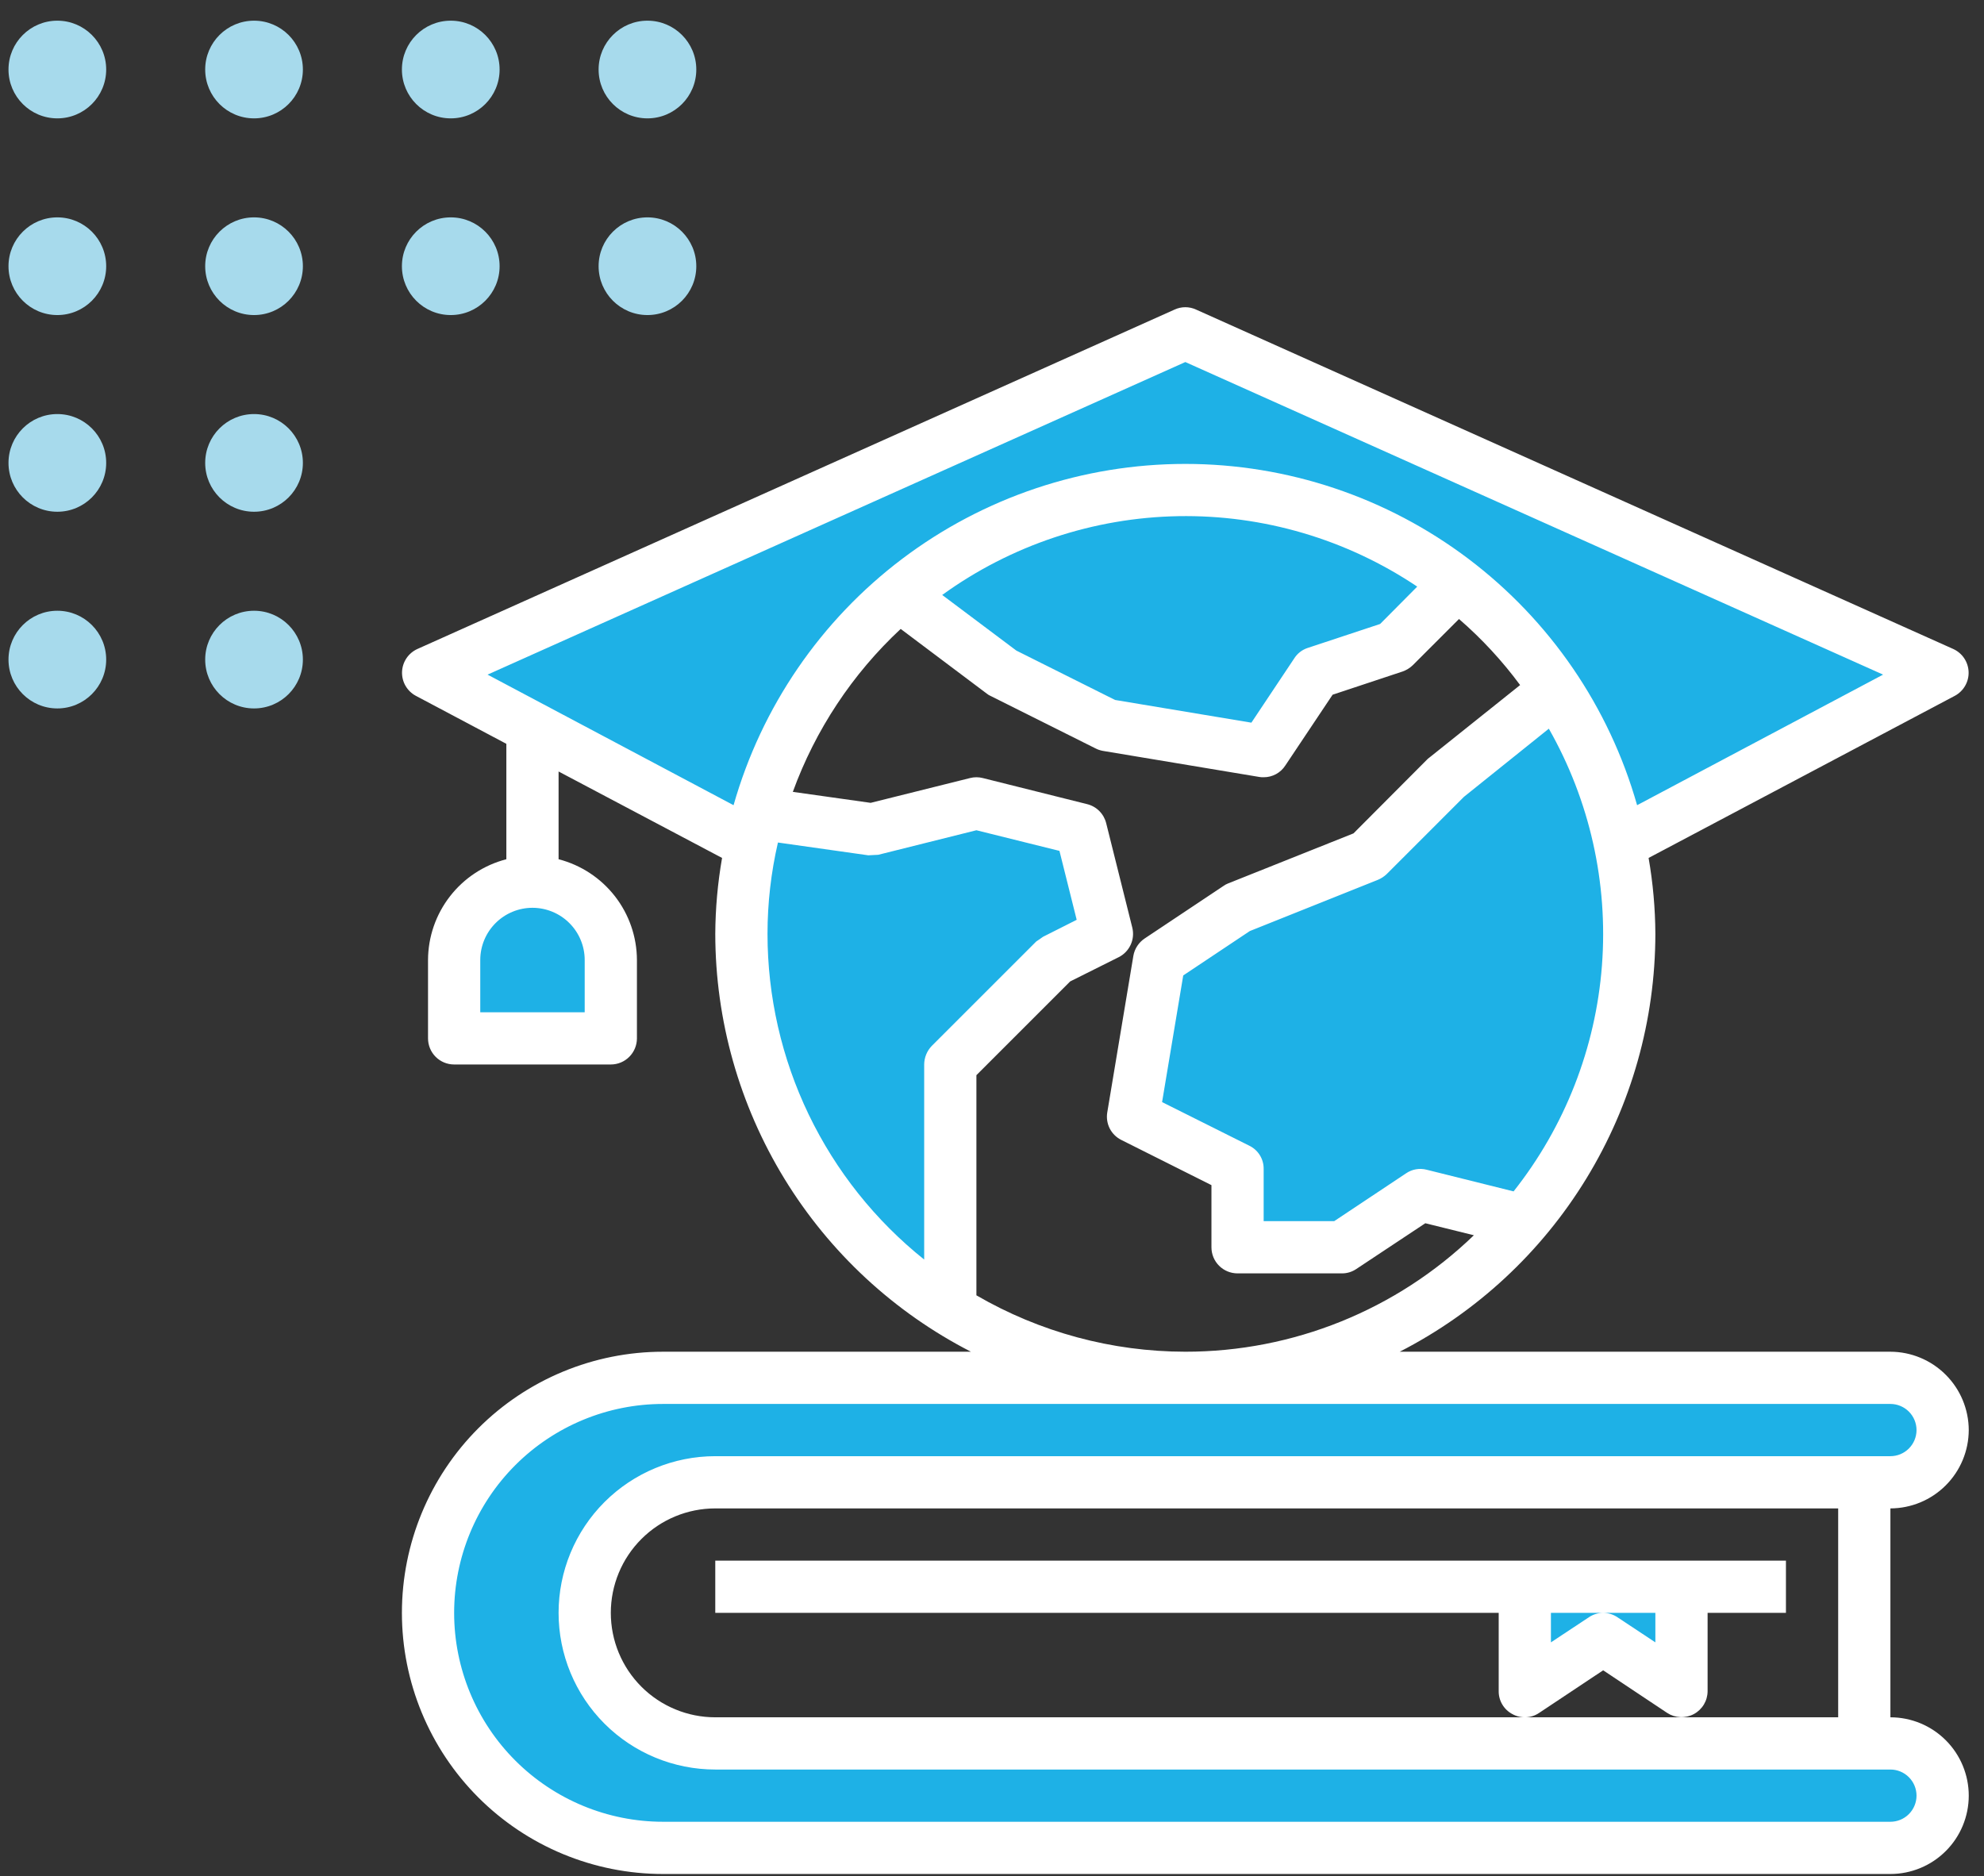 <svg width="92" height="87" viewBox="0 0 92 87" fill="none" xmlns="http://www.w3.org/2000/svg">
<rect x="0" y="0" width="92" height="87" fill="#333333" stroke="none"/>
<circle cx="2.659" cy="3.224" r="2.265" fill="#A7DAEC"/>
<circle cx="2.659" cy="21.466" r="2.265" fill="#A7DAEC"/>
<circle cx="2.659" cy="12.345" r="2.265" fill="#A7DAEC"/>
<circle cx="2.659" cy="30.587" r="2.265" fill="#A7DAEC"/>
<circle cx="11.78" cy="3.224" r="2.265" fill="#A7DAEC"/>
<circle cx="11.78" cy="21.466" r="2.265" fill="#A7DAEC"/>
<circle cx="11.78" cy="12.345" r="2.265" fill="#A7DAEC"/>
<circle cx="11.78" cy="30.587" r="2.265" fill="#A7DAEC"/>
<circle cx="20.902" cy="3.224" r="2.265" fill="#A7DAEC"/>
<circle cx="20.902" cy="12.345" r="2.265" fill="#A7DAEC"/>
<circle cx="30.023" cy="3.224" r="2.265" fill="#A7DAEC"/>
<circle cx="30.023" cy="12.345" r="2.265" fill="#A7DAEC"/>
<path d="M24.691 33.766L19.848 31.199L54.965 15.457L90.082 31.199L75.127 39.119C74.601 36.572 73.59 34.15 72.148 31.986C70.917 30.096 69.373 28.43 67.582 27.058C64.92 24.991 61.791 23.61 58.469 23.036C55.148 22.462 51.737 22.712 48.535 23.764C45.333 24.816 42.438 26.638 40.105 29.07C37.772 31.503 36.072 34.471 35.154 37.714C35.021 38.174 34.9 38.646 34.803 39.119L24.691 33.766Z" fill="#1EB1E6"/>
<path d="M89.367 64.609C89.595 64.831 89.775 65.097 89.898 65.39C90.021 65.683 90.083 65.998 90.082 66.316C90.08 66.958 89.824 67.573 89.37 68.027C88.916 68.481 88.302 68.736 87.66 68.738H33.168C31.562 68.738 30.022 69.376 28.887 70.512C27.751 71.647 27.113 73.187 27.113 74.793C27.113 76.399 27.751 77.939 28.887 79.074C30.022 80.21 31.562 80.848 33.168 80.848H87.66C88.301 80.852 88.914 81.109 89.367 81.562C89.82 82.015 90.077 82.629 90.082 83.269C90.08 83.911 89.824 84.526 89.37 84.98C88.916 85.434 88.302 85.689 87.66 85.691H30.746C27.856 85.691 25.084 84.543 23.04 82.499C20.996 80.455 19.848 77.683 19.848 74.793C19.848 71.903 20.996 69.13 23.04 67.087C25.084 65.043 27.856 63.895 30.746 63.895H87.66C87.978 63.893 88.293 63.955 88.586 64.078C88.879 64.201 89.145 64.381 89.367 64.609Z" fill="#1EB1E6"/>
<path d="M77.973 73.582V78.426L74.34 76.004L70.707 78.426V73.582H77.973Z" fill="#1EB1E6"/>
<path d="M75.127 39.119C75.41 40.497 75.552 41.901 75.551 43.309C75.56 48.186 73.825 52.906 70.659 56.617L65.863 55.418L62.23 57.84H57.387V54.207L52.543 51.785L53.754 44.52L57.387 42.098L63.441 39.676L67.074 36.043L72.148 31.986C73.59 34.15 74.601 36.572 75.127 39.119Z" fill="#1EB1E6"/>
<path d="M67.583 27.058L64.653 29.988L61.02 31.199L58.598 34.832L51.333 33.621L46.489 31.199L41.682 27.591C45.282 24.541 49.821 22.824 54.538 22.727C59.255 22.63 63.861 24.159 67.583 27.058Z" fill="#1EB1E6"/>
<path d="M50.121 38.465L51.332 43.309L48.91 44.52L44.066 49.363V60.77C40.498 58.537 37.698 55.266 36.042 51.396C34.386 47.526 33.954 43.242 34.803 39.119C34.9 38.647 35.021 38.174 35.154 37.714L40.434 38.465L45.277 37.254L50.121 38.465Z" fill="#1EB1E6"/>
<path d="M24.691 40.887C25.655 40.887 26.579 41.27 27.26 41.951C27.941 42.632 28.324 43.556 28.324 44.52V48.152H21.059V44.52C21.059 43.556 21.441 42.632 22.123 41.951C22.804 41.27 23.728 40.887 24.691 40.887Z" fill="#1EB1E6"/>
<path d="M91.293 66.316C91.29 65.353 90.906 64.431 90.225 63.751C89.545 63.07 88.622 62.686 87.66 62.683H64.906C68.472 60.855 71.464 58.079 73.555 54.661C75.647 51.243 76.756 47.315 76.761 43.308C76.755 42.127 76.65 40.948 76.447 39.785L90.651 32.265C90.849 32.158 91.014 31.997 91.126 31.802C91.238 31.607 91.294 31.384 91.286 31.158C91.278 30.933 91.208 30.715 91.083 30.527C90.958 30.34 90.783 30.191 90.578 30.097L55.461 14.355C55.305 14.283 55.136 14.246 54.965 14.246C54.793 14.246 54.624 14.283 54.468 14.355L19.351 30.097C19.146 30.191 18.971 30.34 18.846 30.527C18.721 30.715 18.651 30.933 18.643 31.158C18.636 31.384 18.691 31.607 18.803 31.802C18.916 31.997 19.08 32.158 19.279 32.265L23.48 34.493V39.845C22.443 40.113 21.524 40.717 20.867 41.563C20.21 42.408 19.851 43.448 19.848 44.519V48.152C19.848 48.473 19.975 48.781 20.202 49.008C20.429 49.236 20.737 49.363 21.059 49.363H28.324C28.645 49.363 28.953 49.236 29.18 49.008C29.407 48.781 29.535 48.473 29.535 48.152V44.519C29.532 43.448 29.173 42.408 28.516 41.563C27.858 40.717 26.939 40.113 25.902 39.845V35.776L33.483 39.785C33.28 40.948 33.174 42.127 33.168 43.308C33.173 47.315 34.283 51.243 36.374 54.661C38.465 58.079 41.458 60.855 45.023 62.683H30.746C27.534 62.683 24.454 63.959 22.183 66.23C19.913 68.501 18.637 71.581 18.637 74.793C18.637 78.004 19.913 81.084 22.183 83.355C24.454 85.626 27.534 86.902 30.746 86.902H87.66C88.623 86.902 89.547 86.519 90.228 85.838C90.91 85.157 91.293 84.233 91.293 83.269C91.293 82.306 90.91 81.382 90.228 80.7C89.547 80.019 88.623 79.636 87.66 79.636V69.949C88.622 69.946 89.545 69.562 90.225 68.882C90.906 68.201 91.29 67.279 91.293 66.316ZM54.965 62.683C51.562 62.68 48.22 61.777 45.277 60.068V49.859L49.624 45.512L51.877 44.386C52.121 44.263 52.316 44.06 52.43 43.812C52.545 43.563 52.571 43.283 52.506 43.018L51.295 38.174C51.242 37.96 51.132 37.765 50.976 37.609C50.821 37.453 50.625 37.343 50.411 37.29L45.568 36.079C45.377 36.031 45.177 36.031 44.987 36.079L40.373 37.23L36.764 36.721C37.812 33.843 39.525 31.253 41.766 29.165L45.762 32.168C45.816 32.213 45.878 32.25 45.943 32.277L50.787 34.699C50.897 34.757 51.016 34.798 51.138 34.82L58.404 36.031C58.468 36.041 58.533 36.045 58.597 36.043C58.797 36.044 58.994 35.994 59.17 35.899C59.345 35.804 59.494 35.666 59.602 35.498L61.794 32.216L65.04 31.139C65.216 31.077 65.377 30.978 65.512 30.848L67.655 28.705C68.71 29.618 69.66 30.646 70.489 31.768L66.323 35.098C66.287 35.123 66.251 35.159 66.214 35.183L62.763 38.646L56.938 40.971C56.861 41.002 56.787 41.042 56.721 41.092L53.088 43.514C52.948 43.606 52.829 43.725 52.737 43.865C52.645 44.004 52.583 44.161 52.555 44.326L51.344 51.591C51.303 51.845 51.344 52.106 51.461 52.335C51.579 52.563 51.767 52.749 51.998 52.863L56.176 54.958V57.84C56.176 58.161 56.303 58.469 56.53 58.696C56.757 58.923 57.065 59.05 57.386 59.05H62.23C62.468 59.051 62.7 58.979 62.896 58.845L66.093 56.725L68.345 57.282C64.754 60.749 59.956 62.685 54.965 62.683ZM43.691 27.59C46.882 25.281 50.705 24.006 54.643 23.936C58.582 23.867 62.447 25.007 65.718 27.203L63.998 28.935L60.632 30.049C60.376 30.134 60.158 30.305 60.014 30.533L58.028 33.512L51.707 32.459L47.13 30.17L43.691 27.59ZM70.186 55.248L66.154 54.243C65.991 54.201 65.822 54.194 65.657 54.224C65.492 54.253 65.335 54.317 65.197 54.413L61.867 56.629H58.597V54.207C58.6 53.983 58.539 53.762 58.421 53.571C58.303 53.38 58.133 53.227 57.931 53.129L53.887 51.107L54.868 45.234L57.956 43.175L63.889 40.802C64.042 40.739 64.181 40.649 64.301 40.535L67.885 36.951L71.821 33.791C73.717 37.123 74.575 40.946 74.284 44.769C73.993 48.593 72.566 52.242 70.186 55.248ZM27.113 44.519V46.941H22.27V44.519C22.27 43.877 22.525 43.261 22.979 42.807C23.433 42.353 24.049 42.097 24.691 42.097C25.334 42.097 25.95 42.353 26.404 42.807C26.858 43.261 27.113 43.877 27.113 44.519ZM22.609 31.284L54.965 16.789L87.321 31.284L75.914 37.339C74.619 32.781 71.873 28.77 68.092 25.914C64.311 23.058 59.703 21.513 54.965 21.513C50.227 21.513 45.618 23.058 41.837 25.914C38.057 28.77 35.311 32.781 34.016 37.339L22.609 31.284ZM43.206 48.503C42.983 48.734 42.858 49.042 42.855 49.363V58.409C40.589 56.598 38.76 54.3 37.502 51.687C36.244 49.073 35.591 46.209 35.59 43.308C35.59 41.882 35.753 40.46 36.074 39.07L40.264 39.663C40.421 39.651 40.567 39.651 40.724 39.639L45.277 38.501L49.128 39.458L49.927 42.654L48.365 43.442C48.268 43.514 48.159 43.587 48.05 43.66L43.206 48.503ZM33.168 67.527C31.241 67.527 29.393 68.293 28.03 69.655C26.668 71.018 25.902 72.866 25.902 74.793C25.902 76.719 26.668 78.568 28.03 79.93C29.393 81.293 31.241 82.058 33.168 82.058H87.66C87.981 82.058 88.289 82.186 88.516 82.413C88.743 82.64 88.871 82.948 88.871 83.269C88.871 83.59 88.743 83.898 88.516 84.125C88.289 84.353 87.981 84.48 87.66 84.48H30.746C28.177 84.48 25.713 83.459 23.896 81.643C22.079 79.826 21.059 77.362 21.059 74.793C21.059 72.223 22.079 69.759 23.896 67.942C25.713 66.126 28.177 65.105 30.746 65.105H87.66C87.981 65.105 88.289 65.233 88.516 65.46C88.743 65.687 88.871 65.995 88.871 66.316C88.871 66.637 88.743 66.945 88.516 67.172C88.289 67.399 87.981 67.527 87.66 67.527H33.168ZM85.238 69.949V79.636H33.168C31.883 79.636 30.651 79.126 29.743 78.218C28.834 77.309 28.324 76.077 28.324 74.793C28.324 73.508 28.834 72.276 29.743 71.368C30.651 70.459 31.883 69.949 33.168 69.949H85.238Z" fill="white"/>
<path d="M33.168 72.371V74.793H69.496V78.426C69.494 78.645 69.553 78.861 69.667 79.049C69.78 79.237 69.943 79.39 70.138 79.491C70.329 79.596 70.546 79.646 70.764 79.635C70.982 79.625 71.193 79.554 71.373 79.431L74.34 77.457L77.306 79.431C77.489 79.551 77.7 79.619 77.918 79.629C78.135 79.639 78.352 79.59 78.544 79.487C78.736 79.384 78.897 79.231 79.01 79.044C79.122 78.858 79.182 78.644 79.183 78.426V74.793H82.816V72.371H33.168ZM76.761 76.161L75.006 74.999C74.809 74.865 74.577 74.793 74.34 74.793C74.102 74.793 73.87 74.865 73.674 74.999L71.918 76.161V74.793H76.761V76.161Z" fill="white"/>
</svg>
